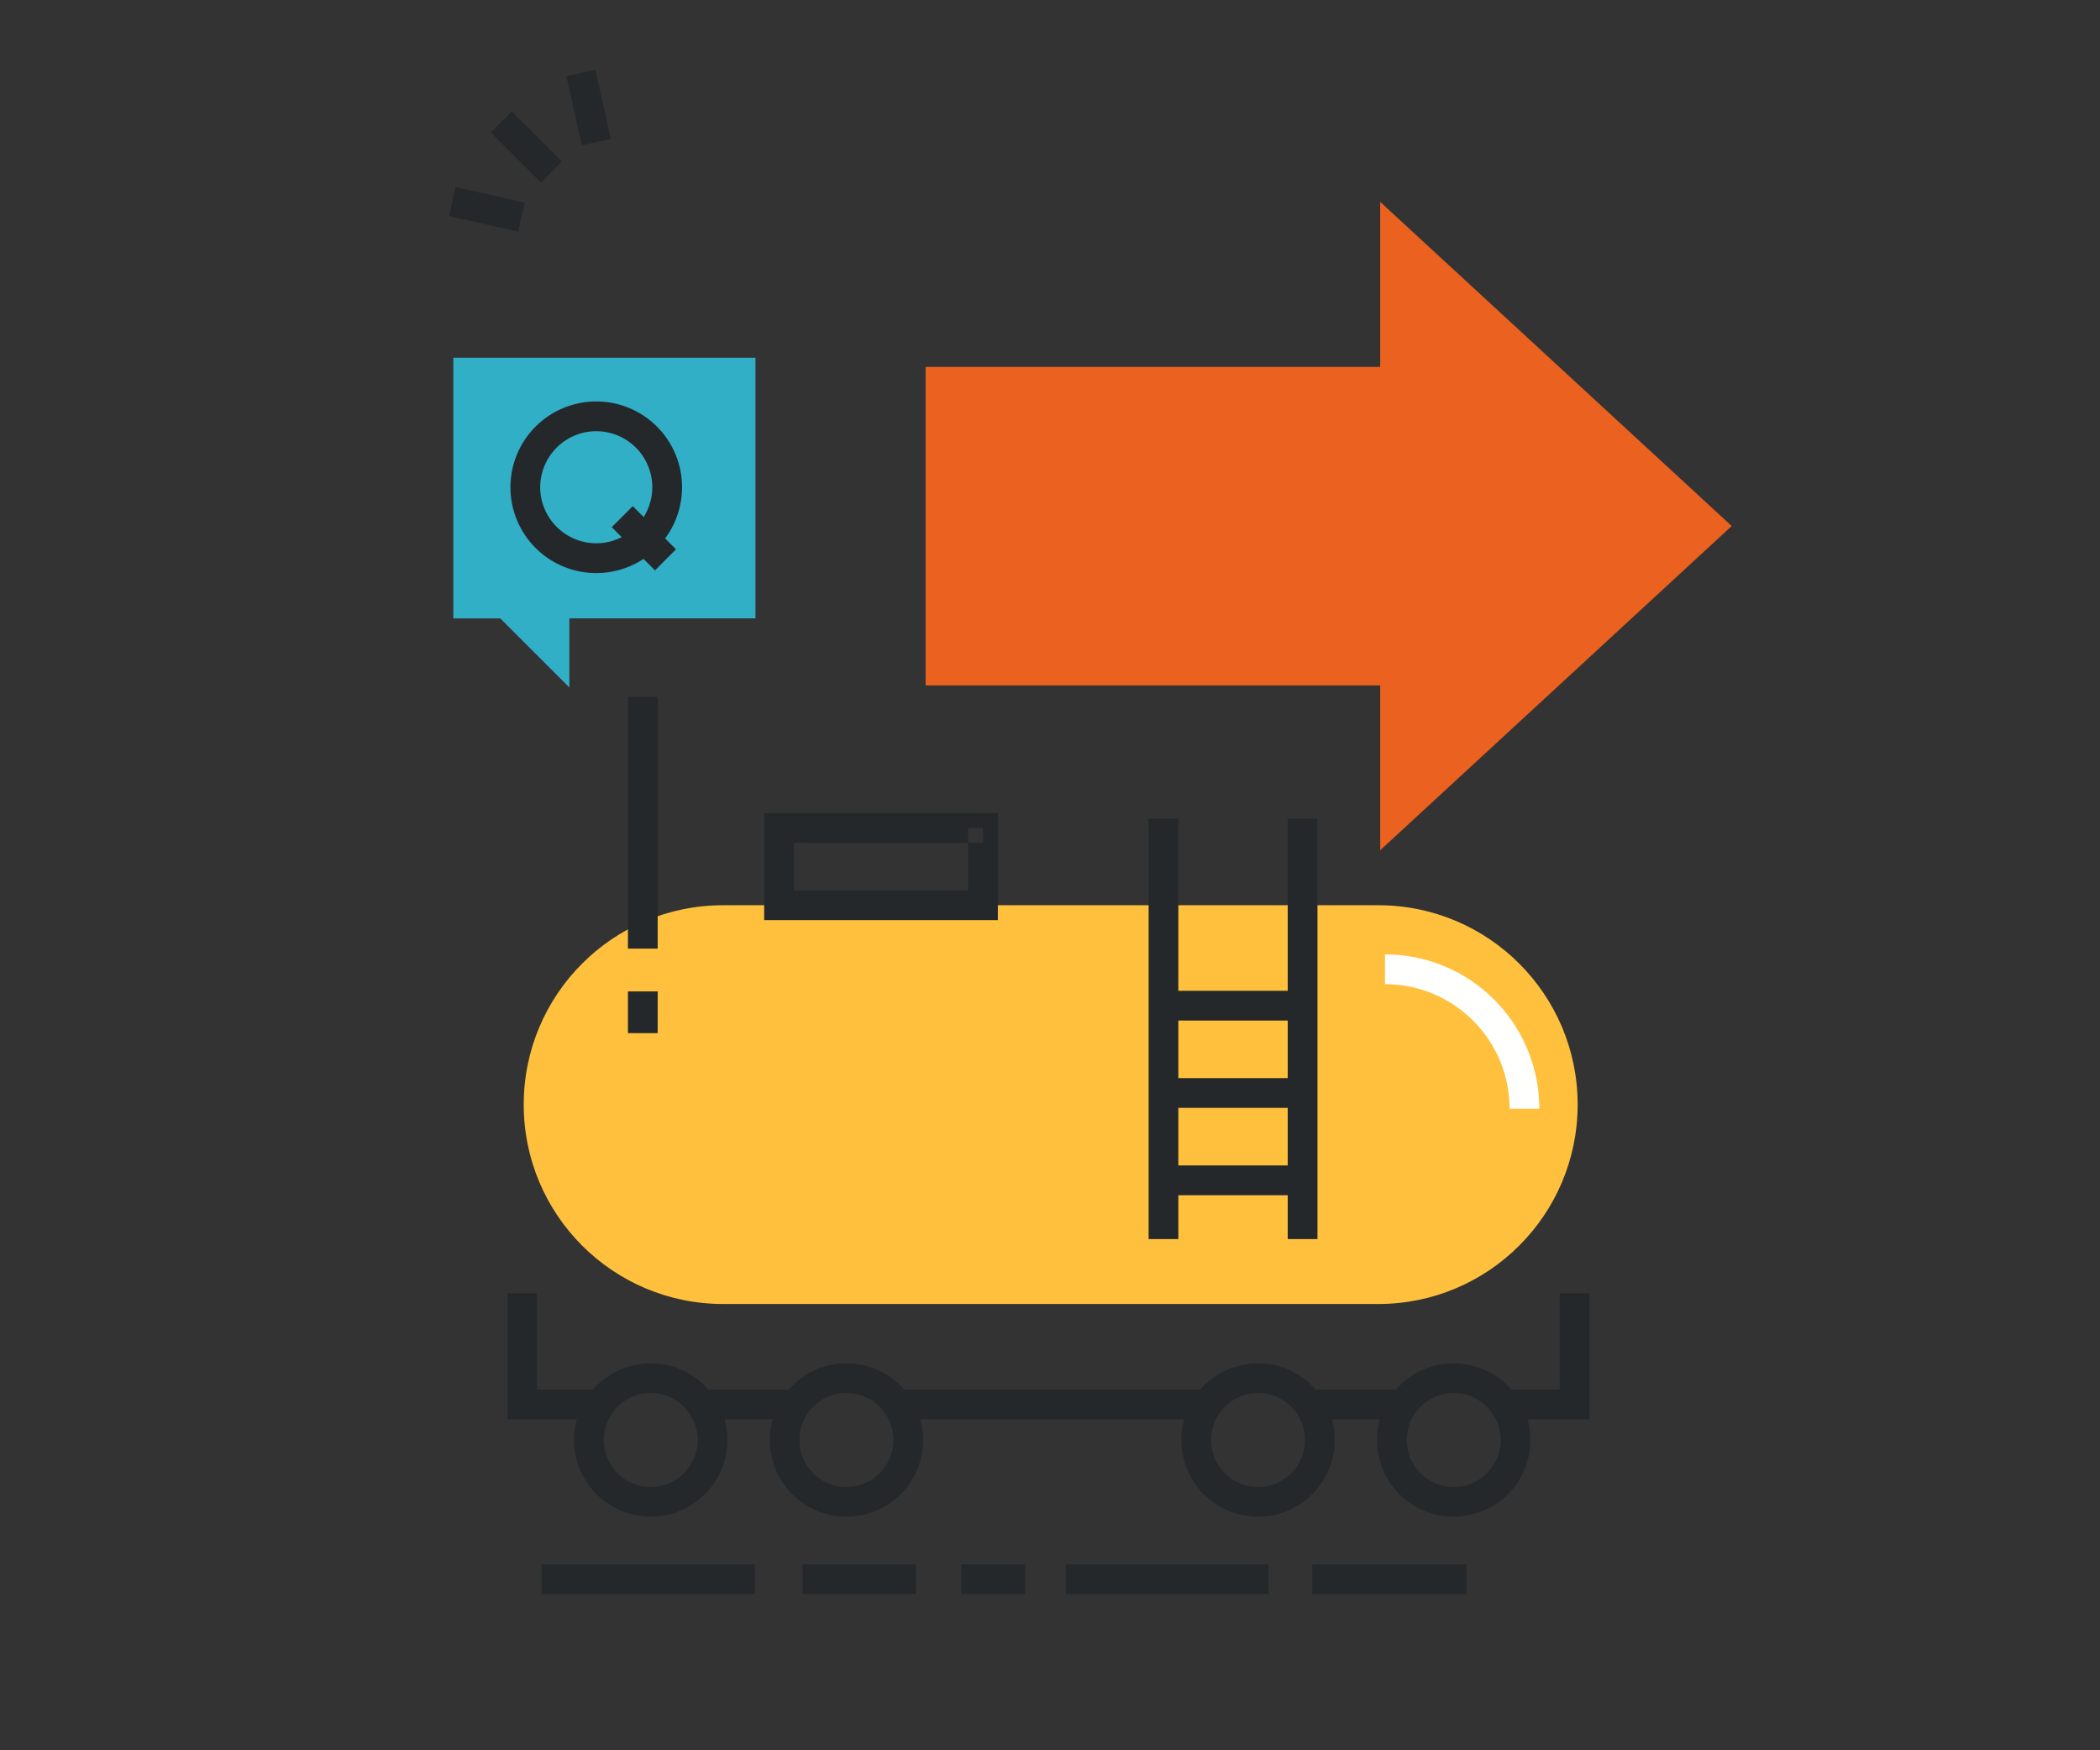 <svg width="120" height="100" viewBox="0 0 120 100" xmlns="http://www.w3.org/2000/svg"><rect x="0" y="0" width="120" height="100" fill="#333333" stroke="none"/><g fill="none" fill-rule="evenodd"><path d="M0 0h120v100H0z"/><path d="M41.32 74.502c-6.293 0-11.393-5.1-11.393-11.392 0-6.29 5.1-11.391 11.393-11.391h37.44c6.29 0 11.392 5.1 11.392 11.391 0 6.29-5.101 11.392-11.391 11.392H41.32" fill="#FFC13D"/><path fill="#25282A" d="M56.17 47.304v-.85H43.666v6.115H57.02v-6.115h-.85v.85h-.85v3.565h-9.956v-2.717l10.806.002v-.85h-.85.85m9.465 23.489h1.7V46.775h-1.7zm7.949 0h1.7V46.775h-1.7z"/><path fill="#25282A" d="M66.485 68.287h8.124v-1.7h-8.124zm0-4.99h8.124v-1.7h-8.124zm0-4.989h8.124v-1.7h-8.124zm19.639 22.783h4.702v-7.208h-1.7v5.508h-3.002v1.7m-11.119 0h5.174v-1.7h-5.174zm-23.514 0h17.84v-1.7H51.49zm-11.335 0h5.533v-1.7h-5.533zM28.99 73.883v7.208h5.112v-1.7H30.69v-5.508h-1.7"/><path d="M40.715 82.273h.85a4.38 4.38 0 1 0-8.762 0 4.38 4.38 0 1 0 8.762 0h-1.7a2.684 2.684 0 0 1-2.681 2.682 2.686 2.686 0 0 1-2.681-2.682 2.686 2.686 0 0 1 2.68-2.683 2.684 2.684 0 0 1 2.682 2.683h.85m11.185 0h.85a4.38 4.38 0 0 0-4.382-4.383 4.38 4.38 0 1 0 0 8.763 4.38 4.38 0 0 0 4.381-4.38h-1.7a2.684 2.684 0 0 1-2.68 2.682 2.688 2.688 0 0 1-2.683-2.682 2.688 2.688 0 0 1 2.682-2.683 2.684 2.684 0 0 1 2.681 2.683h.85m23.521 0h.85a4.383 4.383 0 0 0-4.382-4.383 4.383 4.383 0 1 0 4.382 4.383h-1.7a2.687 2.687 0 0 1-2.682 2.682 2.687 2.687 0 0 1-2.681-2.682 2.687 2.687 0 0 1 2.68-2.683 2.687 2.687 0 0 1 2.683 2.683h.85m11.183 0h.85a4.383 4.383 0 1 0-8.766 0 4.383 4.383 0 0 0 8.766 0h-1.7a2.686 2.686 0 0 1-2.681 2.682 2.688 2.688 0 0 1-2.683-2.682 2.688 2.688 0 0 1 2.683-2.683 2.686 2.686 0 0 1 2.68 2.683h.85" fill="#25282A"/><path d="M79.143 56.229c1.969 0 3.742.795 5.034 2.084a7.1 7.1 0 0 1 2.084 5.035h1.7a8.818 8.818 0 0 0-8.818-8.82v1.7" fill="#FFFFFE"/><path fill="#25282A" d="M30.95 91.079h12.19v-1.7H30.95zm44.037 0h8.81v-1.7h-8.81zm-14.081 0h11.589v-1.7h-11.59zm-15.046 0h6.486v-1.7h-6.485zm9.067 0h3.653v-1.7h-3.653z"/><path fill="#EA6120" d="m78.868 11.534 20.087 18.52-20.087 18.525V11.534"/><path fill="#EA6120" d="M52.892 39.16h31.361V20.963H52.892z"/><path fill="#25282A" d="M35.882 54.199h1.7V39.81h-1.7zm0 4.828h1.7v-2.383h-1.7zM32.108 9.225l-2.866-2.862-1.202 1.203 2.866 2.863m-.92 1.142-3.956-.882-.37 1.66 3.956.882m5.288-5.291-.882-3.954-1.66.369.883 3.954"/><path fill="#30AFC7" d="M43.17 20.44H25.904v14.89h2.681l3.951 3.949v-3.95H43.17V20.44"/><path d="M38.124 27.839h-.85a3.205 3.205 0 0 1-3.2 3.2 3.21 3.21 0 0 1-3.206-3.2 3.211 3.211 0 0 1 3.207-3.203 3.205 3.205 0 0 1 3.199 3.203h1.7a4.9 4.9 0 0 0-4.9-4.903 4.906 4.906 0 0 0-4.906 4.903 4.902 4.902 0 0 0 9.806 0h-.85" fill="#25282A"/><path fill="#25282A" d="m34.957 30.12 2.472 2.468 1.2-1.203-2.472-2.467"/></g></svg>